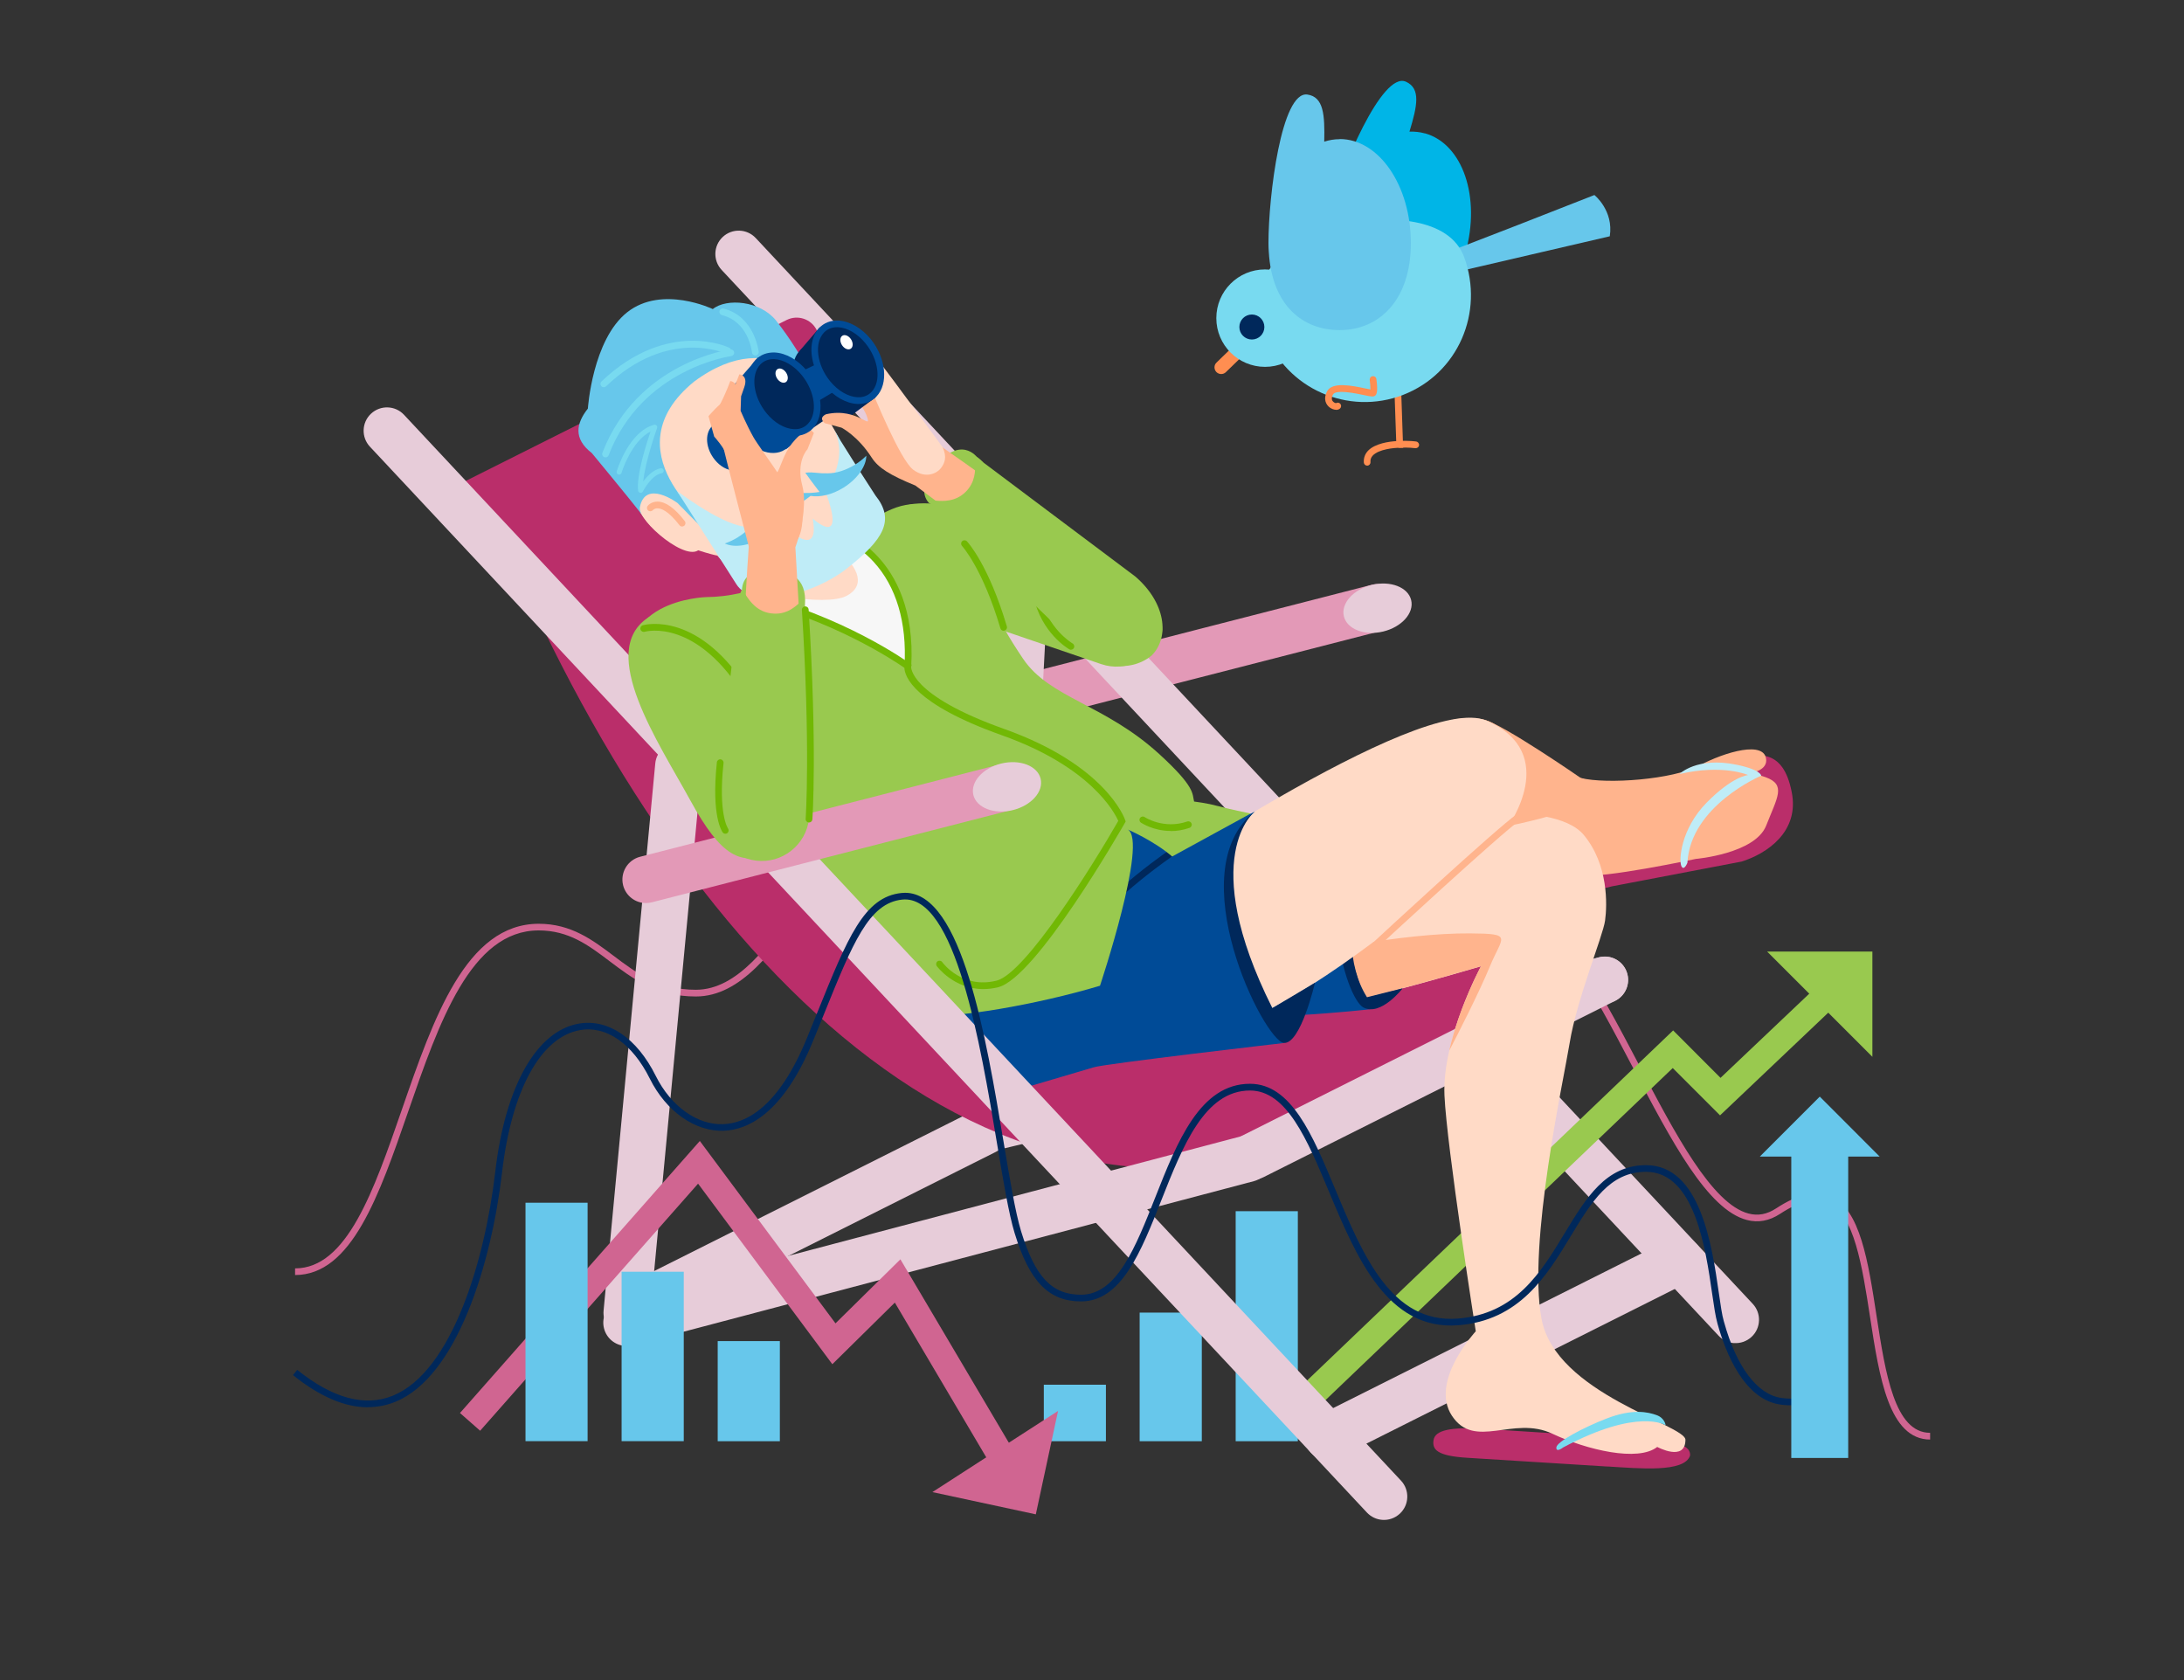 <?xml version="1.0" encoding="UTF-8"?><svg id="Tank_pa_annat" xmlns="http://www.w3.org/2000/svg" viewBox="0 0 325 250"><rect x="0" y="0" width="325" height="250" fill="#333333" stroke="none"/><defs><style>.cls-1{fill:#f7f7f7;}.cls-2{fill:#004b97;}.cls-3{fill:#00b5e7;}.cls-4{fill:#00285b;}.cls-5{fill:#67c7eb;}.cls-6{fill:#e7ccd9;}.cls-7{fill:#fff;}.cls-8{fill:#ffdac6;}.cls-9{fill:#ffb48d;}.cls-10{fill:#ff8e51;}.cls-11{fill:#ba2e6a;}.cls-12{fill:#d06591;}.cls-13{fill:#bfecf7;}.cls-14{fill:#e399b7;}.cls-15{fill:#99c94f;}.cls-16{fill:#78daf0;}.cls-17{fill:#71b804;}</style></defs><g><rect class="cls-5" x="155.33" y="206.05" width="9.24" height="8.41"/><rect class="cls-5" x="183.88" y="180.23" width="9.25" height="34.23"/><rect class="cls-5" x="169.59" y="195.32" width="9.25" height="19.14"/></g><g><path class="cls-11" d="m259.14,128.21l-19.27,3.68c-3.79,1.18-6.19-1.02-7.34-4.74h0c-1.16-3.72,1.34-6.57,5.13-7.75l19.95-6.22c3.79-1.18,7.69-1.96,9,4.61h0c1.24,5.97-3.68,9.24-7.48,10.43Z"/><path class="cls-9" d="m262.74,115.65c-1.01-.37-1.82-.51-2.48-.56,0,0,2.62-.31,2.57-1.97-.1-3-6.1-1.26-9.99.81s-13.72,2.8-17.59,1.84c-7.4-1.82-11.04-7.8-14.08-8.56-3.66-.04-7.15,2.91-7.93,4.67-.84,1.89-1.9,3.85-2.6,5.86,5.81.62,10.46.78,13.2,1.57,4.86,1.39,8.36,10.36,11.47,10.92,3.12.56,17.04-2.42,17.04-2.42,0,0,8.83-.76,10.48-4.97s3.01-6.06-.09-7.19Z"/><path class="cls-13" d="m262.08,115.43s-10.52,4.43-10.98,12.96c0,0-.52,1.31-.9.48s-.12-5.48,3.76-9.43,6.17-4.11,6.17-4.11c0,0-3.71-1.66-10.21-.15,0,0,2.55-2.61,8.47-1.39,3.74.77,3.69,1.64,3.69,1.64Z"/></g><path class="cls-12" d="m43.91,189.74v-1c7.71,0,11.69-11.49,15.9-23.65,4.7-13.58,9.56-27.63,20.36-27.63,4.82,0,8.03,2.42,11.13,4.76,3.3,2.49,6.7,5.06,12.25,5.06,6.24,0,10.99-6.73,15.58-13.23,4.74-6.71,9.64-13.65,16.39-13.65s11.02,5.12,15.17,10.08c4.18,5,8.14,9.72,14.4,9.72v1c-6.73,0-11.02-5.12-15.17-10.08-4.18-5-8.14-9.72-14.4-9.72s-10.99,6.73-15.58,13.23c-4.74,6.71-9.64,13.65-16.4,13.65-5.88,0-9.42-2.68-12.85-5.27-3.11-2.35-6.04-4.56-10.53-4.56-10.09,0-14.83,13.7-19.42,26.96-4.33,12.51-8.42,24.32-16.84,24.32Z"/><path class="cls-12" d="m287.24,214.21c-6.15,0-7.58-9.27-8.96-18.24-1.16-7.53-2.36-15.32-6.22-17.04-1.83-.82-4.18-.26-7.19,1.71-1.58,1.03-3.23,1.34-4.91.9-5.88-1.53-11.25-11.78-16.94-22.63-6-11.44-12.19-23.28-18.6-23.28-5.97,0-9.33,5.76-12.57,11.33-3.51,6.04-6.83,11.74-13.09,8.11-13.51-7.85-17.81-3.59-22.36.92-2.82,2.79-5.73,5.68-10.84,5.68v-1c4.7,0,7.34-2.62,10.14-5.39,4.62-4.58,9.39-9.31,23.56-1.07,5.39,3.13,8.33-1.91,11.72-7.75,3.22-5.54,6.88-11.82,13.43-11.82,7.01,0,13.35,12.11,19.49,23.81,5.33,10.18,10.85,20.71,16.3,22.13,1.41.37,2.75.12,4.11-.77,3.31-2.17,5.97-2.75,8.14-1.79,4.36,1.94,5.55,9.64,6.8,17.8,1.32,8.55,2.68,17.39,7.97,17.39v1Z"/><g><path class="cls-14" d="m151.27,107.7c-1.56,0-2.98-1.05-3.39-2.63-.48-1.87.65-3.78,2.52-4.26l53.72-13.79c1.87-.48,3.78.65,4.26,2.52.48,1.87-.65,3.78-2.52,4.26l-53.72,13.79c-.29.07-.58.11-.87.11Z"/><path class="cls-6" d="m258.03,199.85c.94.07,1.89-.24,2.63-.93,1.4-1.31,1.47-3.51.16-4.91L112.46,35.42c-1.31-1.4-3.51-1.47-4.91-.16-1.4,1.31-1.47,3.51-.16,4.91l148.36,158.6c.62.66,1.44,1.03,2.28,1.09Z"/><path class="cls-6" d="m147.77,169.67c.13.02.27.04.41.04,1.92.1,3.55-1.37,3.65-3.29l4.26-81.66c.1-1.92-1.4-3.57-3.29-3.65-1.92-.1-3.55,1.37-3.65,3.29l-4.26,81.66c-.09,1.78,1.17,3.31,2.88,3.6Z"/><path class="cls-6" d="m146.26,171.48c.35.03.71,0,1.07-.09l92.29-22.2c1.86-.45,3.01-2.32,2.56-4.19s-2.32-3.02-4.19-2.56l-92.29,22.2c-1.86.45-3.01,2.32-2.56,4.19.36,1.5,1.65,2.54,3.12,2.65Z"/><path class="cls-6" d="m197.35,217.27c.61.05,1.23-.07,1.81-.36l52.36-26.26c1.71-.86,2.41-2.95,1.55-4.66-.86-1.71-2.94-2.4-4.66-1.55l-52.36,26.26c-1.71.86-2.41,2.95-1.55,4.66.57,1.13,1.67,1.82,2.85,1.91Z"/><path class="cls-6" d="m94.03,198.02c.61.05,1.23-.07,1.81-.36l52.36-26.26c1.71-.86,2.41-2.95,1.55-4.66-.86-1.71-2.94-2.4-4.66-1.55l-52.36,26.26c-1.71.86-2.41,2.95-1.55,4.66.57,1.13,1.67,1.82,2.85,1.91Z"/><path class="cls-11" d="m119.66,51.82c11.05,45.43,40.62,85.89,89.75,89.55,10.68.8,17.17,2.02,31.39,3.73l-42.54,24.2c-53.12,20.13-99.32-28.87-125.34-93.71l46.73-23.78Z"/><path class="cls-6" d="m186.19,175.54c.61.05,1.23-.07,1.81-.36l52.36-26.26c1.71-.86,2.41-2.95,1.55-4.66-.86-1.71-2.94-2.4-4.66-1.55l-52.36,26.26c-1.71.86-2.41,2.95-1.55,4.66.57,1.13,1.67,1.82,2.85,1.91Z"/><path class="cls-11" d="m68.36,78.93c.58.04,1.17-.06,1.73-.34l49.95-25.05c1.63-.82,2.3-2.81,1.48-4.45-.82-1.63-2.81-2.29-4.45-1.48l-49.95,25.05c-1.63.82-2.3,2.81-1.48,4.45.54,1.08,1.59,1.73,2.72,1.82Z"/><path class="cls-6" d="m92.55,198.73c.13.03.27.05.4.06,1.91.18,3.6-1.22,3.78-3.13l7.69-81.4c.18-1.91-1.26-3.62-3.13-3.78-1.91-.18-3.6,1.22-3.78,3.13l-7.69,81.4c-.17,1.77,1.03,3.36,2.73,3.72Z"/><path class="cls-6" d="m92.98,200.28c.38.03.76,0,1.15-.11l92.46-24.41c1.85-.49,2.96-2.39,2.47-4.24-.49-1.85-2.39-2.95-4.24-2.47l-92.46,24.41c-1.85.49-2.96,2.39-2.47,4.24.39,1.47,1.66,2.47,3.1,2.58Z"/><ellipse class="cls-6" cx="204.99" cy="90.51" rx="5.15" ry="3.57" transform="translate(-15.46 50.31) rotate(-13.49)"/></g><g><polygon class="cls-15" points="278.63 157.26 262.97 141.6 278.63 141.6 278.63 157.26"/><polygon class="cls-15" points="194.05 211.4 191.28 208.51 248.98 153.33 256.03 160.39 272.23 145.02 274.98 147.92 255.96 165.97 248.92 158.93 194.05 211.4"/></g><ellipse class="cls-9" cx="117.68" cy="82.35" rx="7.46" ry="11.36" transform="translate(-12.47 143.09) rotate(-60)"/><g><path class="cls-11" d="m239.28,218.23l-20.84-1.3c-4.67-.27-5.31-1.26-5.12-2.62.22-1.54,2.65-1.97,7.32-1.7l22.55,1.43c4.67.27,8.44.57,8.31,2.55h0c-.84,2.58-7.56,1.91-12.23,1.63Z"/><path class="cls-8" d="m220.39,143.78s-5.82,10.75-5.44,19.23c.35,7.69,4.66,35.09,4.66,35.09,0,0-6.92,7.44-3.55,12.57,3.38,5.13,9.11-.08,14.94,2.67,5.14,2.42,12.77,4.22,15.61,1.97,0,0,4.18,2.26,4.2-1.06.01-2.25-19.33-6.84-21.42-18.01-2.08-11.17,3.29-35.51,4.19-41.04,1.06-6.53,4.95-15.89,5.27-18.21s.52-8.32-3.18-12.76c-4.73-5.66-24.8-2.35-24.8-2.35l-39.31,7.08s-16.03,4.84-13.39,15.68,15.37,12.86,62.22-.85Z"/><path class="cls-9" d="m215.67,156.32c1.25-2.38,4.46-8.69,6.05-12.54,1.84-4.48,3.55-4.84-2.99-4.89-9.53-.07-25.37,2.75-33.47,5.82-8,3.03-4.3,8.66,1.31,7.32,8.6-1.43,19.64-4.11,33.82-8.26,0,0-3.24,5.98-4.72,12.54Z"/><path class="cls-16" d="m247.85,212.08s-4.05-2.66-15.23,3.3c0,0-1.08.85-1.02,0s4.02-2.96,7.43-4.28c3.92-1.53,6.23-.98,7.48-.53s1.35,1.51,1.35,1.51Z"/></g><g><path class="cls-2" d="m203.91,150.17c-1.43-2.52-4.77-12.03-3.81-18.97,1.12-8.04,7.12-10.67,7.12-10.67l-18.06,3.25s-.75-1.82-5.83-2.28c-5.69-.52-22.4,1.62-14.38,23.42.18.49,7.41,5.61,7.89,5.72,7.63,1.74,27.07-.46,27.07-.46Z"/><path class="cls-4" d="m208.73,147.06s-3.25,4.22-5.85,2.85-8.26-19.07,2.34-28.8c0,0-7.96,17.55-1.8,27.28l5.31-1.33Z"/></g><g><path class="cls-9" d="m209.05,113.72s-6.65,14.17,17,8.85c18.27-4.11,9.2-6.79,9.2-6.79,0,0-11.65-8.07-14.47-8.71-2.08-.47-9.16-.84-11.73,6.65Z"/><path class="cls-8" d="m164.51,134.63c3.15-1.65,46.62-31.73,56.66-27.41,11.28,4.85,3.13,15.93,3.13,15.93,0,0-35.7,35.26-55.17,32.52-14.5-2.04-9.43-18.51-4.62-21.04Z"/></g><path class="cls-9" d="m205,140.99l-.68-.73c.74-.69,18.25-16.9,21.44-19.14l.57.82c-3.14,2.2-21.16,18.89-21.34,19.06Z"/><g><path class="cls-2" d="m186.12,121.07l-3.52.32c-1.2-.04-2.58-.02-4.24.13,0,0-.16-1.45-1.32-3.62-1.91-.36-5.55-.86-13.4,2.63-9.97,4.44-20.2,12.7-24.39,16.98-3.5,3.57-3.73,6.47-3.73,6.47,0,0,3.58,17.88,16.08,17.81l2.05-.28,9.1-2.69c1.58-.53,28.32-3.62,28.32-3.62,0,0-2.05-3.23-3.95-8.06-7.96-20.29-1.24-25.51-.38-26.39-1.19.63-.63.34-.63.34Z"/><path class="cls-4" d="m159.37,143.82c-.27,0-.49-.21-.5-.48,0-.25-.06-6.13,15.07-16.8.22-.16.54-.11.7.12.16.23.11.54-.12.7-14.69,10.37-14.65,15.89-14.65,15.95.01.28-.21.51-.48.52,0,0-.01,0-.02,0Z"/></g><g><path class="cls-15" d="m163.86,98.82l-29.55-10.1c-3.67-1.25-5.65-5.28-4.39-8.95h0c1.25-3.67,5.28-5.65,8.95-4.39l22.84,8.41c3.67,1.25,12.36,6.97,11.11,10.64h0c-1.25,3.67-5.28,5.65-8.95,4.39Z"/><path class="cls-15" d="m181.15,119.93c-1.41-.41-3.46-.66-3.46-.66-.28-1.16.21-2.14-5.2-7.08-8.12-7.41-16.29-8.31-20.23-14.14-4.43-6.55-5.55-9.97-5.19-12.93.92-7.62-5.04-11.23-12.28-9.98-7.24,1.25-15.86,13.6-29.72,13.71,0,0-14.79.41-10.4,13.34,4.39,12.93,40.86,41.78,40.86,41.78,0,0,.66,3.31,2.41,7.07,3.89.57,16.35-1.53,25.75-4.36,0,0,7.22-21.64,4.12-23.25,0,0,3.86,1.65,6.62,4.02l11.68-6.39s-3.58-.74-4.96-1.14Z"/><path class="cls-1" d="m130.45,96.23c1.31.8,4.65,2.89,4.65,2.89,0,0,.47-9.57-3.27-14.08s-5.08-4.84-5.08-4.84l-14.09,9.07s9.13,1.67,17.79,6.96Z"/><path class="cls-17" d="m146.32,147.18c-4.4,0-6.89-3.39-6.92-3.43-.16-.22-.11-.54.11-.7.22-.16.54-.11.7.11.12.17,3,4.04,8.1,2.76,4.3-1.08,14.41-17.32,18.1-23.77-.55-1.24-4.06-8.03-17.32-12.74-13.21-4.7-14.46-8.79-14.51-10.04-1.52-1.05-10.81-7.25-23.64-10.24-.27-.06-.44-.33-.37-.6.06-.27.33-.44.6-.37,14.19,3.3,24.12,10.48,24.22,10.56l.26.19-.06.31s-.37,4.19,13.84,9.25c15.08,5.37,17.9,13.23,18.01,13.56l.07.21-.11.2c-.54.94-13.2,23.04-18.85,24.46-.79.2-1.54.28-2.23.28Z"/><path class="cls-17" d="m174.21,123.65c-2.56,0-4.33-1.18-4.43-1.24-.23-.16-.29-.47-.13-.69.16-.23.47-.29.69-.13.03.02,2.83,1.86,6.34.65.26-.09.54.05.64.31.09.26-.05.55-.31.64-1,.35-1.94.48-2.8.48Z"/><path class="cls-17" d="m135.6,99.15l-1-.06c.37-6.45-1.22-11.81-4.61-15.5-2.56-2.79-5.28-3.68-5.31-3.69l.3-.95c.12.04,2.96.96,5.7,3.93,2.51,2.72,5.41,7.75,4.92,16.28Z"/><path class="cls-15" d="m142.01,76.88l-3.74-2.01s-2.4-2.08,1.39-6.08,5.99-.44,5.99-.44c0,0,1.5,5.6,1.45,5.71s-5.08,2.82-5.08,2.82Z"/></g><g><path class="cls-8" d="m106.75,82.68l4.52,5.12s11.45,2.63,14.74.85,1.01-4.86-1.24-6.72c0,0,2.5.12,2.82-3.15.32-3.27-.04-15.83-12.29-24.8,0,0-7.56-5.3-17.06,2.34-9.49,7.64-5.01,21.25,1.52,24,4.56,1.92,7,2.36,7,2.36Z"/><path class="cls-5" d="m105.43,78.03s-14.73-10.96-2.15-21.24c12.22-9.07,19.09,2.33,19.09,2.33,0,0-2.67-6.09-6.87-11.4-2.36-2.98-7.38-3.39-9.43-1.73,0,0-7.54-3.62-12.73.47-5.19,4.09-5.86,14.34-5.86,14.34-1.71,2.16-2.22,4.45.59,6.62,0,0,5.14,6.21,7.39,9.07,2.25,2.86,6.83,4,9.97,1.54Z"/><path class="cls-8" d="m100.82,74.85s-4.77-3.57-5.6.61c-.41,2.04,7.33,8.61,9,6.1,0,0,1.08-1.25.56-2.69"/><path class="cls-9" d="m101.51,78.35c-.15,0-.3-.07-.4-.2-1.66-2.16-2.74-2.5-3.24-2.51-.44-.03-.7.25-.71.26-.18.21-.49.24-.7.07-.21-.17-.25-.48-.08-.69.05-.07.53-.64,1.46-.64h0c1.22,0,2.58.98,4.06,2.9.17.22.13.53-.09.7-.09.07-.2.1-.3.1Z"/><path class="cls-13" d="m113.26,78.03l2.25-.83s6.7,7.12,5.43-.04c0,0,5.15,4.72,1.85-4.14,0,0,3.59-4.48,1.37-9.06h0c.23.39.68,1.21.91,1.59,2.19,3.54,5.2,8.17,5.2,8.17,2.94,3.67,1.28,6.55-4.36,10.96-4.71,3.68-13.88,6.23-16.36,2.21l-8.79-13.81c3.81,2.75,9.75,6.66,12.51,4.95Z"/><path class="cls-5" d="m109.81,79.94c1.37-.85,2.4-1.95,2.95-3.05.36-.7.36-.64.81-1.85.46-1.21.74-1.61,1.72-2.15.42-.23.95-.54,1.46-.83,0,0,0,0,0,0,.95-.57,1.14-.76,1.74-1.15.68-.45,1.4-.71,2.69-.58s1.23.1,2.02.1c1.23,0,2.67-.44,4.04-1.29.64-.4,1.2-.85,1.68-1.33-.01,1.55-1.31,3.46-3.41,4.76-1.69,1.05-3.51,1.46-4.88,1.22-.62.5-2.48,1.77-3.73,2.31-.4,1.33-1.57,2.77-3.27,3.83-2.1,1.3-4.39,1.62-5.78.94.64-.21,1.3-.52,1.94-.91Z"/><path class="cls-8" d="m114.5,60.81s.58,3.47,7.45,12.39c0,0-3.98.78-6.06-1.05"/><path class="cls-16" d="m89.85,57.62c-.13,0-.26-.05-.36-.15-.19-.2-.18-.52.02-.71,5.08-4.86,9.96-5.97,13.16-6.05,3.48-.08,5.76.98,5.85,1.03.25.12.35.42.23.67s-.42.35-.67.23c-.09-.04-8.67-3.98-17.89,4.84-.1.09-.22.14-.35.14Z"/><path class="cls-16" d="m112.4,52.9c-.25,0-.47-.19-.5-.45-.02-.19-.51-4.57-4.47-5.56-.27-.07-.43-.34-.36-.61.07-.27.33-.43.61-.36,4.64,1.17,5.21,6.38,5.22,6.43.03.27-.17.52-.45.55-.02,0-.03,0-.05,0Z"/><path class="cls-16" d="m90.11,68.06c-.06,0-.12-.01-.18-.03-.26-.1-.39-.39-.29-.65,5.2-13.5,18.92-15.37,19.05-15.38.27-.04.52.16.56.43.03.27-.16.52-.43.56-.13.02-13.27,1.83-18.25,14.75-.08.2-.27.32-.47.32Z"/><path class="cls-16" d="m95.33,73.33s-.04,0-.06,0c-.16-.03-.29-.16-.31-.32-.28-2.22,1.21-6.93,1.84-8.79-2.87,1.44-4.3,6.09-4.31,6.14-.06.2-.27.31-.47.25-.2-.06-.31-.27-.25-.47.07-.24,1.8-5.88,5.55-6.93.14-.04.28,0,.38.11.1.1.13.25.08.38-.02.06-1.78,4.95-2.06,7.95.59-.81,1.52-1.79,2.62-1.97.2-.03.4.1.43.31.03.2-.1.4-.31.43-1.54.26-2.78,2.69-2.79,2.71-.06.13-.2.21-.33.21Z"/></g><g><path class="cls-3" d="m212.04,19.85c-.76-.21-1.53-.29-2.3-.26,1.17-3.84,1.71-6.42-.52-7.43-3.57-1.61-9.65,12.97-11.54,19.72-.13.48-.23.9-.31,1.29-1.69,7.75,1.68,12.55,7.02,14.04,5.63,1.58,11.39-1.4,13.69-9.62,2.3-8.23-.4-16.17-6.03-17.75Z"/><path class="cls-5" d="m214.15,37.94c.48-.01,23.11-8.92,23.11-8.92,0,0,2.89,2.29,2.29,6.14l-23.83,5.54-1.56-2.75Z"/><path class="cls-10" d="m181.73,55.66c-.26,0-.52-.1-.72-.3-.38-.4-.38-1.03.02-1.41l4.38-4.25c.4-.38,1.03-.38,1.41.02.38.4.38,1.03-.02,1.41l-4.38,4.25c-.19.19-.45.28-.7.28Z"/><path class="cls-10" d="m203.45,69.29c-.26,0-.48-.2-.5-.47-.04-.66.16-1.24.61-1.73,1.05-1.12,3.21-1.39,4.21-1.45-.07-1.95-.29-8.14-.29-8.35,0-.28.22-.5.5-.5h0c.28,0,.5.22.5.5,0,.23.22,6.44.3,8.82l.02.52h-.52c-.81,0-3.12.21-4,1.16-.26.28-.37.59-.34.97.02.28-.19.51-.46.53-.01,0-.02,0-.04,0Z"/><path class="cls-16" d="m217.88,38.26c3.02,8.22-.92,17.35-9.09,20.5s-17.35-.92-20.5-9.09,2.73-14.46,11.3-16.25c7.22-1.51,16.13-1.03,18.29,4.84Z"/><circle class="cls-16" cx="188.25" cy="47.34" r="7.25"/><circle class="cls-4" cx="186.29" cy="48.66" r="1.86"/><path class="cls-5" d="m199.35,20.71c-.79,0-1.55.13-2.29.37.09-4.02-.09-6.65-2.5-7.01-3.87-.58-5.8,15.09-5.8,22.1,0,.5.02.93.05,1.32.46,7.92,5,11.63,10.55,11.63,5.85,0,10.59-4.42,10.59-12.96s-4.74-15.47-10.59-15.47Z"/><path class="cls-10" d="m198.84,60.98c-.32,0-.68-.14-.96-.34-.58-.43-.99-1.28-.41-2.4.77-1.47,3.74-.85,5.71-.44.26.05.54.11.75.15,0-.33-.03-.89-.1-1.41-.04-.27.15-.53.43-.56.27-.04.53.15.56.43.27,2-.02,2.29-.14,2.42-.26.26-.57.2-1.71-.04-1.15-.24-4.2-.88-4.61-.08-.21.39-.23.72-.06.96.14.21.4.31.51.32.19-.12.45-.09.61.07.2.2.2.51,0,.71-.15.15-.36.22-.58.22Zm-.12-.93s0,0,0,0t0,0Zm5.19-1.84h0Z"/><path class="cls-10" d="m210.67,66.69s-.04,0-.07,0c0,0-1.11-.15-2.27-.06-.28.02-.52-.19-.54-.46-.02-.28.19-.52.46-.54,1.28-.1,2.44.06,2.49.07.27.04.46.29.43.56-.03.25-.25.43-.5.43Z"/></g><g><polygon class="cls-2" points="109.67 59.41 109.54 56.94 112.83 53.18 120.7 63.96 116.95 66.86 109.67 59.41"/><ellipse class="cls-2" cx="113.44" cy="61.71" rx="4.29" ry="6.2" transform="translate(-15.35 71.12) rotate(-32.73)"/><polygon class="cls-2" points="106.36 65.15 106.29 63.8 109.79 59.87 114.98 66.08 110.33 69.21 106.36 65.15"/><ellipse class="cls-2" cx="108.41" cy="66.4" rx="2.34" ry="3.38" transform="translate(-18.69 69.15) rotate(-32.73)"/><ellipse class="cls-2" cx="117.89" cy="61.65" rx="2.34" ry="3.38" transform="translate(-14.62 73.52) rotate(-32.73)"/><ellipse class="cls-4" cx="122.91" cy="56.96" rx="4.29" ry="6.2" transform="translate(-11.28 75.49) rotate(-32.73)"/><polygon class="cls-4" points="115.83 60.4 115.76 59.05 119.26 55.12 124.46 61.33 119.8 64.46 115.83 60.4"/><path class="cls-2" d="m109.28,70.01s-.07,0-.1,0c-.99-.04-2.01-.61-2.8-1.58-1.35-1.65-1.55-3.83-.46-4.98.44-.46,1.06-.7,1.72-.67.99.04,2.01.61,2.8,1.58h0c1.35,1.65,1.55,3.83.46,4.97-.42.43-.99.67-1.62.67Zm-1.74-6.23c-.36,0-.66.12-.89.36-.73.76-.49,2.43.51,3.65.6.73,1.37,1.19,2.06,1.21.4.02.71-.11.96-.36.72-.76.49-2.43-.51-3.65h0c-.6-.73-1.37-1.19-2.06-1.21-.02,0-.04,0-.06,0Z"/></g><path class="cls-15" d="m114.5,92.98c-2.6,0-4.2-3.02-4.1-5.13s1.57-3.03,4.1-2.96,5.25.61,5.31,4.38-2.71,3.7-5.31,3.7Z"/><g><path class="cls-9" d="m136.19,72.24c-3.77-1.55-5.49-2.61-6.49-4.17-2.06-3.21-4.47-4.43-4.47-4.43l-2.5-.67c-1.02-.86.2-1.33.2-1.33,4.83-1.1,6.96,2.72,6.02.18-.72-1.95-4.69-6.44-4.7-6.7.56,1.27,2.87-5.72,15.71,11.25,0,0,7.37,5.11,7.65,5.51l.27,5.29-4.2.67-7.48-5.6Z"/><path class="cls-8" d="m140.02,69.66c-.52.7-2.2,1.68-4.13.23s-5.81-10.92-6.59-12.87c-.78-1.95-1.83-3.94-1.83-3.94l-1.71-1.3s.48.17-1.35-.49c-1.82-.65-1.04-1.79-1.04-1.79,0,0,1.73.61,3.67,1.01,1.94.4,4.17,3.78,4.17,3.78,1.47,1.89,9.04,12.22,9.04,12.22.74,1.56.29,2.45-.23,3.15Z"/></g><g><polygon class="cls-4" points="119.14 54.66 119.01 52.19 122 48.69 130.32 59.11 126.81 61.72 119.14 54.66"/><polygon class="cls-4" points="119.74 61.07 121.44 60.06 123.98 58.36 121.72 59.61 119.74 61.07"/><ellipse class="cls-4" cx="126.16" cy="53.9" rx="4.29" ry="6.2" transform="translate(-9.11 76.76) rotate(-32.73)"/><path class="cls-2" d="m127.76,60.11c-.06,0-.12,0-.17,0-1.67-.07-3.47-1.09-4.83-2.74-2.3-2.82-2.69-6.66-.86-8.57.73-.76,1.7-1.14,2.83-1.1,1.67.07,3.47,1.09,4.83,2.74h0c2.3,2.82,2.69,6.66.86,8.57-.69.72-1.61,1.1-2.66,1.1Zm-3.2-11.42c-.77,0-1.44.27-1.94.79-1.49,1.56-1.08,4.81.91,7.25,1.17,1.43,2.7,2.32,4.09,2.38.82.04,1.55-.24,2.07-.79,1.49-1.56,1.08-4.81-.91-7.25-1.17-1.43-2.7-2.32-4.09-2.38-.04,0-.09,0-.13,0Z"/><ellipse class="cls-7" cx="125.98" cy="50.94" rx=".8" ry="1.15" transform="translate(-7.55 76.19) rotate(-32.73)"/><path class="cls-2" d="m119.54,55.12l1.65-.78s.35.91,1.06,2.04c.58.94,1.67,2,1.67,2l-2.48,1.49s.22-2.44-1.89-4.75Z"/></g><g><path class="cls-9" d="m118.35,81.46c1.38-3.83,1.53-7.36,1.05-9.15-.99-3.69.76-5.46.76-5.46l.95-2.41c-.66-.95-1.45-.18-1.45-.18-4.06,2.84-3.17,7.39-5.15,6.21-.22-.13-3.44-4.17-3.63-4.34.56,1.27,2,15.71.61,14.18,0,0-.64,9.12-.54,9.59l3.21,3.53,4.79-1.69-.59-10.27Z"/><path class="cls-9" d="m114.61,82.78c2.34-.33,3.23-2.08,3.33-4.5s-6.16-10.41-7.18-12.24c-1.02-1.83-1.9-3.91-1.9-3.91l.07-2.15s-.17.48.47-1.35c.64-1.83-.73-1.93-.73-1.93,0,0-.61,1.73-1.53,3.49-.92,1.76.31,5.62.31,5.62.54,2.33,3.98,15.52,3.98,15.52,1.47,1.45,2.33,1.57,3.19,1.45Z"/><path class="cls-9" d="m116.69,82.12c1.58-.62,2.61-2.25,2.71-4.67s-6.27-10.58-7.29-12.41-1.9-3.91-1.9-3.91l.07-2.15s-.17.48.47-1.35c.64-1.83-.73-1.93-.73-1.93,0,0-.61,1.73-1.53,3.49-.92,1.76.31,5.62.31,5.62.54,2.33,4.98,15.36,4.98,15.36.73,1.79,2.11,2.27,2.92,1.95Z"/><path class="cls-9" d="m108.14,61.07s.18-1.1-.27-1.28-2.44,2.14-2.44,2.14l.85,3.04s1.55,1.66,2.13,3.3.38-3.45.38-3.45l-1.24-1.24-.42-1.64,1.01-.86Z"/></g><g><ellipse class="cls-4" cx="116.69" cy="58.65" rx="4.29" ry="6.2" transform="translate(-13.18 72.39) rotate(-32.73)"/><path class="cls-2" d="m118.29,64.86c-.06,0-.12,0-.17,0-1.67-.07-3.47-1.09-4.83-2.74-2.3-2.82-2.69-6.66-.86-8.57.73-.76,1.7-1.13,2.83-1.1,1.67.07,3.47,1.09,4.83,2.74h0c2.3,2.82,2.69,6.66.86,8.57-.69.72-1.61,1.1-2.66,1.1Zm-3.2-11.42c-.77,0-1.44.27-1.94.79-1.49,1.56-1.08,4.81.91,7.25,1.17,1.43,2.7,2.32,4.09,2.38.85.04,1.55-.24,2.07-.79,1.49-1.56,1.08-4.81-.91-7.25h0c-1.17-1.43-2.7-2.32-4.09-2.38-.04,0-.09,0-.13,0Z"/><ellipse class="cls-7" cx="116.32" cy="55.9" rx=".8" ry="1.15" transform="translate(-11.76 71.76) rotate(-32.73)"/></g><path class="cls-4" d="m195.68,146.24s-2.11,9.11-4.61,8.95c-2.94-.19-15.66-25.59-4.33-34.46,0,0-8.71,6.72,2.6,29.28l6.34-3.77Z"/><path class="cls-6" d="m205.69,226.16c.94.07,1.89-.24,2.63-.93,1.4-1.31,1.47-3.51.16-4.91L60.12,61.72c-1.31-1.4-3.51-1.47-4.91-.16-1.4,1.31-1.47,3.51-.16,4.91l148.36,158.6c.62.66,1.44,1.03,2.28,1.09Z"/><g><path class="cls-14" d="m96.12,134.38c-1.56,0-2.98-1.05-3.39-2.63-.48-1.87.65-3.78,2.52-4.26l53.72-13.79c1.87-.48,3.78.65,4.26,2.52.48,1.87-.65,3.78-2.52,4.26l-53.72,13.79c-.29.07-.58.11-.87.11Z"/><ellipse class="cls-6" cx="149.85" cy="117.09" rx="5.15" ry="3.57" transform="translate(-23.18 38.18) rotate(-13.49)"/></g><g><path class="cls-15" d="m104.24,92.99c1.45,1.45,7.86,9.47,12.61,22.44,0,0,4.3,8.93-2.04,11.54-4.56,1.88-7.45.6-12.11-7.92s-13.85-22.05-6.31-27.11c3.21-2.16,6.41-.39,7.85,1.05Z"/><path class="cls-17" d="m111.3,104.01c-.17,0-.33-.09-.43-.24-7.15-11.75-14.62-9.85-14.94-9.76-.27.07-.54-.08-.62-.35-.07-.27.08-.54.34-.62.35-.1,8.5-2.24,16.06,10.2.14.24.07.54-.17.69-.08.05-.17.07-.26.07Z"/><path class="cls-15" d="m106.39,120.24l3.65-31.01c.45-3.85.61,1.51,4.7,2.04s4.87-3.96,5.08-.54c1.32,20.74.56,31.16.56,31.16-.45,3.85-3.98,6.63-7.83,6.18h0c-3.85-.45-6.63-3.98-6.18-7.83Z"/><path class="cls-17" d="m120.39,122.39s-.02,0-.04,0c-.28-.02-.48-.26-.46-.53,0-.1.74-10.63-.56-31.1-.02-.28.19-.51.47-.53.3,0,.51.19.53.47,1.3,20.54.57,31.13.56,31.23-.02.26-.24.46-.5.46Z"/><path class="cls-17" d="m107.94,124.06c-.15,0-.29-.06-.39-.19-.07-.09-1.74-2.33-.87-10.44.03-.28.28-.47.55-.44.27.03.47.28.44.55-.82,7.59.65,9.71.66,9.73.16.22.12.53-.1.7-.09.07-.2.1-.3.1Z"/><path class="cls-17" d="m159.37,96.69c-.08,0-.17-.02-.25-.07-.17-.1-4.16-2.42-5.33-7.87-.06-.27.11-.54.38-.59.27-.06.54.11.59.38,1.07,4.99,4.81,7.19,4.85,7.21.24.14.32.44.19.68-.09.16-.26.25-.43.25Z"/><path class="cls-17" d="m149.35,93.86c-.22,0-.42-.14-.48-.36-2.64-8.9-5.68-12.23-5.71-12.26-.19-.2-.18-.52.02-.71.2-.19.52-.18.71.02.13.14,3.22,3.5,5.94,12.66.08.26-.07.54-.34.62-.05.01-.1.02-.14.02Z"/><path class="cls-15" d="m159.89,95.76l-20.7-20.1c-2.76-2.72,1.57.45,4.5-2.46,2.94-2.9-.06-7.07,2.7-4.34l22.56,16.93c4.5,3.89,5.16,8.99,2.43,11.75h0c-3.39,2.79-8.57,1.67-11.5-1.77Z"/></g><g><polygon class="cls-12" points="138.75 222.03 157.45 209.95 154.14 225.34 138.75 222.03"/><polygon class="cls-12" points="150.39 222.99 133.16 193.83 123.86 203 103.88 176.13 71.45 212.9 68.45 210.26 104.14 169.78 124.33 196.92 133.99 187.39 153.83 220.95 150.39 222.99"/></g><path class="cls-4" d="m54.75,209.41c-3.45,0-7.18-1.6-11.15-4.79l.63-.78c5.29,4.25,10.08,5.54,14.24,3.84,8.81-3.61,13.71-20.2,15.23-33.31,1.47-12.71,6.12-20.95,12.43-22.05,4.37-.76,8.65,2.14,11.45,7.77,2.24,4.51,6.19,7.35,10.05,7.19,3.33-.12,8.2-2.44,12.44-12.79.56-1.37,1.09-2.67,1.59-3.91,4.47-11.05,6.93-17.13,12.49-17.7.18-.02.35-.03.53-.03,8.47,0,12.04,21.4,14.67,37.12.94,5.61,1.75,10.46,2.59,13.22,2.08,6.81,4.58,9.47,8.92,9.47h.04c5.3-.02,8.08-7.05,11.02-14.5,3.28-8.3,6.67-16.89,14.09-16.89,6.13,0,9.31,7.6,12.67,15.66,4.12,9.85,8.38,20.03,18.23,19.28,8.63-.67,12.36-6.82,15.96-12.76,3.14-5.18,6.1-10.07,12.07-10.07,8.09,0,9.81,11.91,10.84,19.02.25,1.76.47,3.28.73,4.17l.05.17c1.86,6.7,4.98,10.81,8.56,11.28,5.75.76,7.67-3.06,7.75-3.22l.9.43s-2.29,4.64-8.78,3.78c-5.47-.72-8.24-7.83-9.4-12.01l-.04-.16c-.27-.96-.49-2.43-.76-4.3-.98-6.8-2.62-18.17-9.85-18.17-5.4,0-8.09,4.44-11.21,9.59-3.56,5.88-7.6,12.53-16.74,13.24-10.55.81-15.17-10.18-19.23-19.89-3.24-7.74-6.29-15.04-11.75-15.04-6.74,0-10,8.26-13.16,16.25-3.07,7.77-5.96,15.11-11.95,15.13h-.04c-4.8,0-7.67-2.95-9.88-10.18-.86-2.83-1.68-7.7-2.62-13.35-2.46-14.76-6.2-37.08-14.1-36.26-4.96.51-7.34,6.4-11.66,17.08-.5,1.24-1.03,2.54-1.59,3.91-4.44,10.85-9.7,13.28-13.33,13.41-4.26.14-8.56-2.89-10.98-7.75-2.59-5.21-6.47-7.92-10.38-7.23-5.85,1.02-10.19,8.94-11.61,21.18-1.55,13.38-6.63,30.34-15.85,34.12-1.31.54-2.68.81-4.1.81Z"/><g><rect class="cls-5" x="78.2" y="178.97" width="9.24" height="35.48"/><rect class="cls-5" x="106.8" y="199.56" width="9.25" height="14.9"/><rect class="cls-5" x="92.5" y="189.24" width="9.25" height="25.21"/></g><g><rect class="cls-5" x="266.56" y="169.38" width="8.47" height="47.57"/><polygon class="cls-5" points="261.88 172.1 270.8 163.18 279.71 172.1 261.88 172.1"/></g></svg>